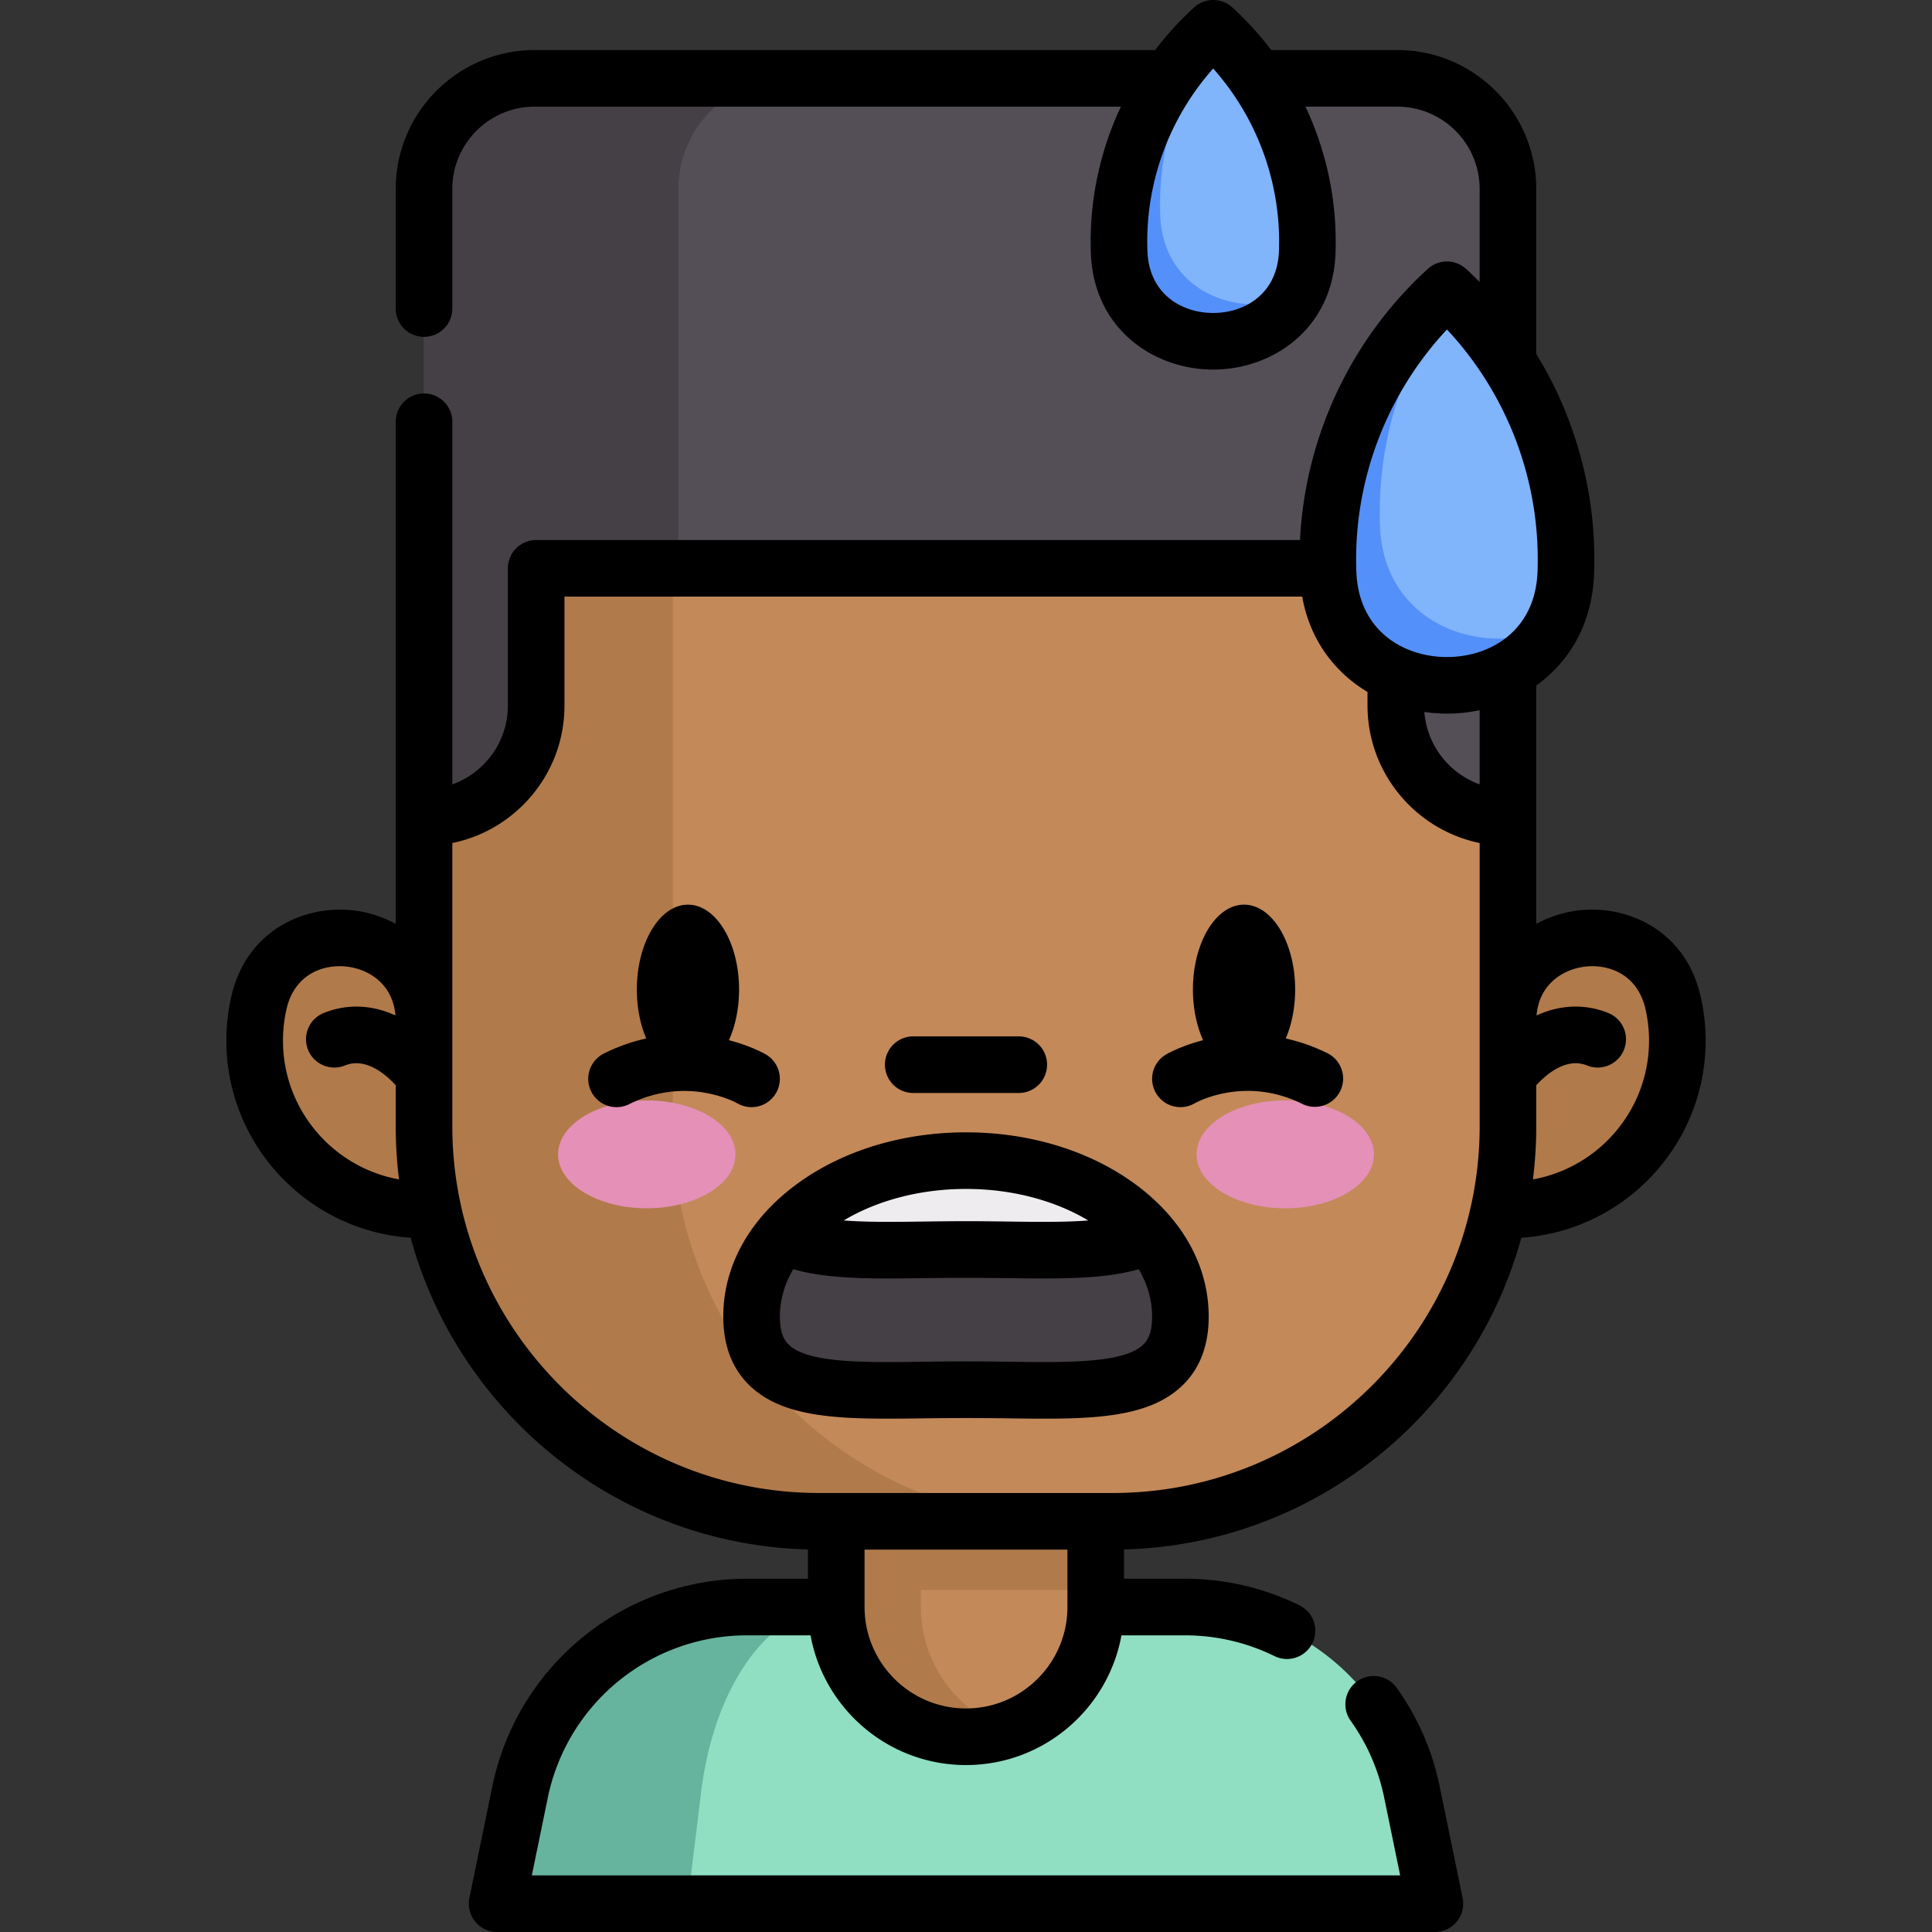 <svg height="512" width="512" xmlns="http://www.w3.org/2000/svg"><rect width="100%" height="100%" fill="#333333" stroke="none"/><path d="M380.259 504.5H131.747l6.062-29.525c4.986-24.311 23.928-42.788 47.432-47.764a61.253 61.253 0 0112.766-1.335h115.99c4.355 0 8.628.455 12.756 1.335 23.504 4.976 42.457 23.452 47.443 47.764z" fill="#90dfc3"/><path d="M221.549 425.877c-2.586 0-5.121.455-7.573 1.335-13.966 4.976-25.211 23.452-28.18 47.764l-3.6 29.525h-50.453l6.062-29.525c4.986-24.311 23.928-42.788 47.432-47.764a61.253 61.253 0 0112.766-1.335z" fill="#66b49d"/><path d="M290.38 368.462v57.416c0 18.983-15.394 34.377-34.377 34.377-18.994 0-34.387-15.394-34.387-34.377v-57.416z" fill="#c38959"/><g fill="#b17a4a"><path d="M267.23 458.38a34.44 34.44 0 01-11.224 1.872c-18.994 0-34.387-15.394-34.387-34.377V368.46h22.449v57.416c-.001 15.062 9.682 27.859 23.162 32.504zM112.373 320.653c-24.788 0-44.883-20.095-44.883-44.883 0-3.412.381-6.734 1.102-9.928 5.823-25.787 43.782-21.558 43.782 4.879h287.254c0-26.436 37.959-30.666 43.782-4.879a45.04 45.04 0 011.102 9.928c0 24.788-20.095 44.883-44.883 44.883"/><path d="M221.616 368.462h68.764v52.895h-68.764z"/></g><path d="M112.371 128.591v169.886c0 57.809 46.874 104.683 104.683 104.683h77.889c57.819 0 104.683-46.874 104.683-104.683V128.591" fill="#c38959"/><path d="M282.983 403.159h-65.93c-57.809 0-104.683-46.874-104.683-104.683V128.589h65.93v169.888c.001 57.808 46.874 104.682 104.683 104.682z" fill="#b17a4a"/><g fill="#e490b7"><ellipse cx="340.604" cy="305.916" rx="23.511" ry="14.296"/><ellipse cx="171.397" cy="305.916" rx="23.511" ry="14.296"/></g><path d="M370.317 20.768H141.678c-16.186 0-29.307 13.121-29.307 29.307V216.66c16.415 0 29.722-13.307 29.722-29.722v-36.329h227.809v36.329c0 16.415 13.307 29.722 29.722 29.722V50.075c.001-16.186-13.121-29.307-29.307-29.307z" fill="#544f57"/><path d="M209.108 20.767c-16.19 0-29.308 13.118-29.308 29.308v100.534h-37.708v36.322c0 8.204-3.331 15.642-8.7 21.021-5.379 5.369-12.818 8.7-21.021 8.7V50.075c0-16.19 13.118-29.308 29.308-29.308zm103.711 328.138c0-22.823-25.44-41.324-56.821-41.324s-56.821 18.502-56.821 41.324 25.44 19.371 56.821 19.371 56.821 3.451 56.821-19.371z" fill="#454045"/><path d="M304.423 327.277c-10.004 5.317-27.942 3.848-48.415 3.848s-38.422 1.469-48.426-3.848c9.993-11.814 27.942-19.697 48.415-19.697 20.484 0 38.433 7.883 48.426 19.697z" fill="#efecef"/><path d="M351.889 148.219c0 1.179.021 2.354.063 3.523 1.428 39.839 61.578 39.839 63.007 0a98.1 98.1 0 00.063-3.523c0-28.303-12.173-53.762-31.566-71.432-19.394 17.669-31.567 43.128-31.567 71.432z" fill="#80b4fb"/><path d="M411.095 166.359c-13.531 24.414-57.922 19.542-59.143-14.618a100.187 100.187 0 01-.062-3.517c0-28.304 12.166-53.764 31.563-71.433.465.424.921.848 1.376 1.283-12.052 16.118-19.18 36.105-19.18 57.767 0 1.179.021 2.348.062 3.517.931 26.101 27.063 35.101 45.384 27.001z" fill="#5490f9"/><path d="M296.531 64.015c0 .933.017 1.862.05 2.787 1.13 31.519 48.719 31.519 49.849 0 .033-.925.05-1.854.05-2.787 0-22.393-9.631-42.535-24.974-56.515-15.344 13.98-24.975 34.122-24.975 56.515z" fill="#80b4fb"/><path d="M343.373 78.367c-10.706 19.316-45.826 15.461-46.792-11.565a77.943 77.943 0 01-.049-2.783c0-22.394 9.625-42.536 24.972-56.516.368.336.728.671 1.089 1.015-9.535 12.752-15.174 28.565-15.174 45.704 0 .933.016 1.858.049 2.783.736 20.65 21.41 27.771 35.905 21.362z" fill="#5490f9"/><path d="M242.014 289.652h27.973a7.5 7.5 0 000-15h-27.973a7.5 7.5 0 000 15z"/><path d="M403.169 328.019c27.237-1.829 48.841-24.557 48.841-52.25 0-3.905-.433-7.801-1.286-11.58-4.016-17.786-19.515-24.367-32.223-22.946a31.232 31.232 0 00-11.377 3.594v-63.175c8.632-6.171 14.844-16.115 15.329-29.653.045-1.262.068-2.538.068-3.792 0-19.356-5.444-38.197-15.398-54.439V50.075c0-20.296-16.512-36.808-36.808-36.808h-33.428a83.684 83.684 0 00-10.33-11.311 7.5 7.5 0 00-10.103 0 83.657 83.657 0 00-10.332 11.314H141.68c-20.297 0-36.81 16.508-36.81 36.8v31.7a7.5 7.5 0 0015 0v-31.7c0-12.021 9.784-21.8 21.81-21.8h155.366a83.955 83.955 0 00-7.96 38.801c.727 20.267 16.859 30.871 32.419 30.871s31.693-10.604 32.419-30.87a83.959 83.959 0 00-7.962-38.804h24.352c12.025 0 21.808 9.783 21.808 21.808V74.71a103.044 103.044 0 00-3.617-3.466 7.5 7.5 0 00-10.103 0c-20.354 18.545-32.531 44.503-33.885 71.868H142.09a7.5 7.5 0 00-7.5 7.5v36.33a22.07 22.07 0 01-6.503 15.707 22.175 22.175 0 01-8.216 5.221v-96.1a7.5 7.5 0 00-15 0v133.065a31.23 31.23 0 00-11.372-3.592c-12.7-1.418-28.207 5.16-32.223 22.946a52.614 52.614 0 00-1.286 11.58c0 27.691 21.602 50.418 48.836 52.25 12.752 46.666 54.945 81.302 105.292 82.602v7.76H198.01c-4.855 0-9.677.503-14.324 1.493-26.827 5.683-47.718 26.719-53.222 53.587l-6.07 29.53a7.498 7.498 0 007.346 9.011h248.52a7.498 7.498 0 007.346-9.011l-6.068-29.521c-1.951-9.545-5.812-18.387-11.474-26.28a7.501 7.501 0 00-12.188 8.744c4.424 6.167 7.44 13.077 8.968 20.548l4.218 20.52H140.939l4.219-20.525a53.902 53.902 0 0141.646-41.93 53.9 53.9 0 0111.207-1.166h16.795c3.548 19.523 20.664 34.377 41.195 34.377s37.647-14.854 41.195-34.377h16.795c3.8 0 7.567.392 11.21 1.168a53.549 53.549 0 0112.578 4.351 7.5 7.5 0 006.624-13.458 68.52 68.52 0 00-16.089-5.566 68.85 68.85 0 00-14.323-1.495h-16.108v-7.76c50.344-1.302 92.534-35.938 105.286-82.602zM338.935 66.533c-.406 11.334-9.046 16.408-17.429 16.408s-17.023-5.073-17.429-16.408a70.153 70.153 0 01-.045-2.518c0-16.944 6.296-33.297 17.474-45.859 11.178 12.562 17.475 28.916 17.475 45.859a75.13 75.13 0 01-.046 2.518zm81.229 189.618c6.009-.672 13.796 1.896 15.929 11.343a37.62 37.62 0 01.918 8.275c0 18.355-13.3 33.651-30.767 36.785.58-4.612.881-9.31.881-14.078V287.61c2.446-2.693 7.838-7.516 13.474-5.245 3.845 1.551 8.211-.308 9.761-4.149s-.308-8.212-4.149-9.761c-6.161-2.486-12.75-2.222-19.01.652.737-8.537 7.295-12.324 12.963-12.956zM383.455 87.317c15.372 16.439 24.066 38.261 24.066 60.902 0 1.089-.02 2.174-.059 3.254-.561 15.645-12.462 22.647-24.008 22.647s-23.447-7.003-24.008-22.648a90.18 90.18 0 01-.058-3.254c.001-22.64 8.695-44.462 24.067-60.901zm8.669 100.89v19.654c-8.052-2.896-13.964-10.319-14.653-19.183 1.987.288 3.989.442 5.984.442 2.897 0 5.81-.307 8.669-.913zM74.99 275.769c0-2.794.309-5.579.918-8.276 2.132-9.445 9.918-12.016 15.929-11.342 5.668.632 12.226 4.419 12.963 12.956-6.26-2.874-12.849-3.138-19.01-.653a7.5 7.5 0 00-4.149 9.761 7.498 7.498 0 009.761 4.149c5.628-2.271 11.019 2.544 13.469 5.239v10.873c0 4.767.301 9.465.881 14.077-17.464-3.136-30.762-18.431-30.762-36.784zm44.881 22.708V270.72h.002l-.002-.104v-47.212c7.082-1.442 13.593-4.921 18.823-10.151 7.026-7.027 10.896-16.372 10.896-26.313v-28.83h195.513c2.071 11.682 8.752 20.154 17.299 25.262v3.57c0 17.956 12.781 32.983 29.723 36.462v75.073c0 53.586-43.596 97.182-97.183 97.182h-77.889c-53.586 0-97.182-43.596-97.182-97.182zM256 452.757c-14.813 0-26.865-12.043-26.881-26.853l.001-.024-.002-.039v-15.182h53.764v15.182l-.002.039.001.024c-.016 14.81-12.068 26.853-26.881 26.853z"/><path d="M245.102 375.872a824.424 824.424 0 0121.791 0c3.426.046 6.732.091 9.909.091 16.057 0 28.788-1.141 36.732-8.978 4.502-4.442 6.785-10.525 6.785-18.081 0-13.501-7.007-26.033-19.731-35.286-12.004-8.73-27.84-13.538-44.59-13.538s-32.586 4.808-44.59 13.538c-12.724 9.253-19.731 21.785-19.731 35.286 0 7.556 2.283 13.639 6.785 18.081 9.516 9.388 25.902 9.166 46.64 8.887zm43.292-52.439c-6.221.486-13.639.391-21.297.287-3.581-.048-7.283-.098-11.095-.098s-7.515.05-11.095.098c-7.662.103-15.082.198-21.304-.288 8.673-5.194 20.003-8.352 32.396-8.352 12.391 0 23.722 3.158 32.395 8.353zm-81.717 25.472c0-4.438 1.265-8.674 3.541-12.561 7.035 2.048 15.607 2.464 25.203 2.464 3.126 0 6.363-.044 9.688-.089a832.72 832.72 0 0121.786 0c13.526.183 25.558.342 34.884-2.373 2.275 3.886 3.54 8.122 3.54 12.559 0 4.584-1.324 6.42-2.32 7.403-5.05 4.983-20.039 4.782-35.903 4.566-3.582-.048-7.285-.098-11.098-.098s-7.517.05-11.098.098c-15.865.216-30.852.417-35.903-4.566-.996-.983-2.32-2.819-2.32-7.403zm109.929-56.52c.13-.077 13.188-7.499 28.645.229a7.502 7.502 0 006.708-13.416 48.068 48.068 0 00-11.222-3.988c1.567-3.67 2.492-8.146 2.492-12.977 0-12.402-6.076-22.491-13.545-22.491s-13.545 10.089-13.545 22.491c0 5.03 1 9.678 2.686 13.429-5.786 1.495-9.434 3.565-9.777 3.766a7.5 7.5 0 107.558 12.957zm-110.959-2.699a7.5 7.5 0 00-2.7-10.257c-.343-.2-3.99-2.27-9.773-3.764 1.687-3.75 2.686-8.4 2.686-13.43 0-12.402-6.076-22.491-13.545-22.491s-13.545 10.089-13.545 22.491c0 4.831.925 9.307 2.492 12.976a48.055 48.055 0 00-11.226 3.989 7.499 7.499 0 00-3.354 10.062 7.497 7.497 0 0010.062 3.354c15.135-7.565 28.037-.569 28.688-.205a7.502 7.502 0 0010.215-2.725z"/></svg>